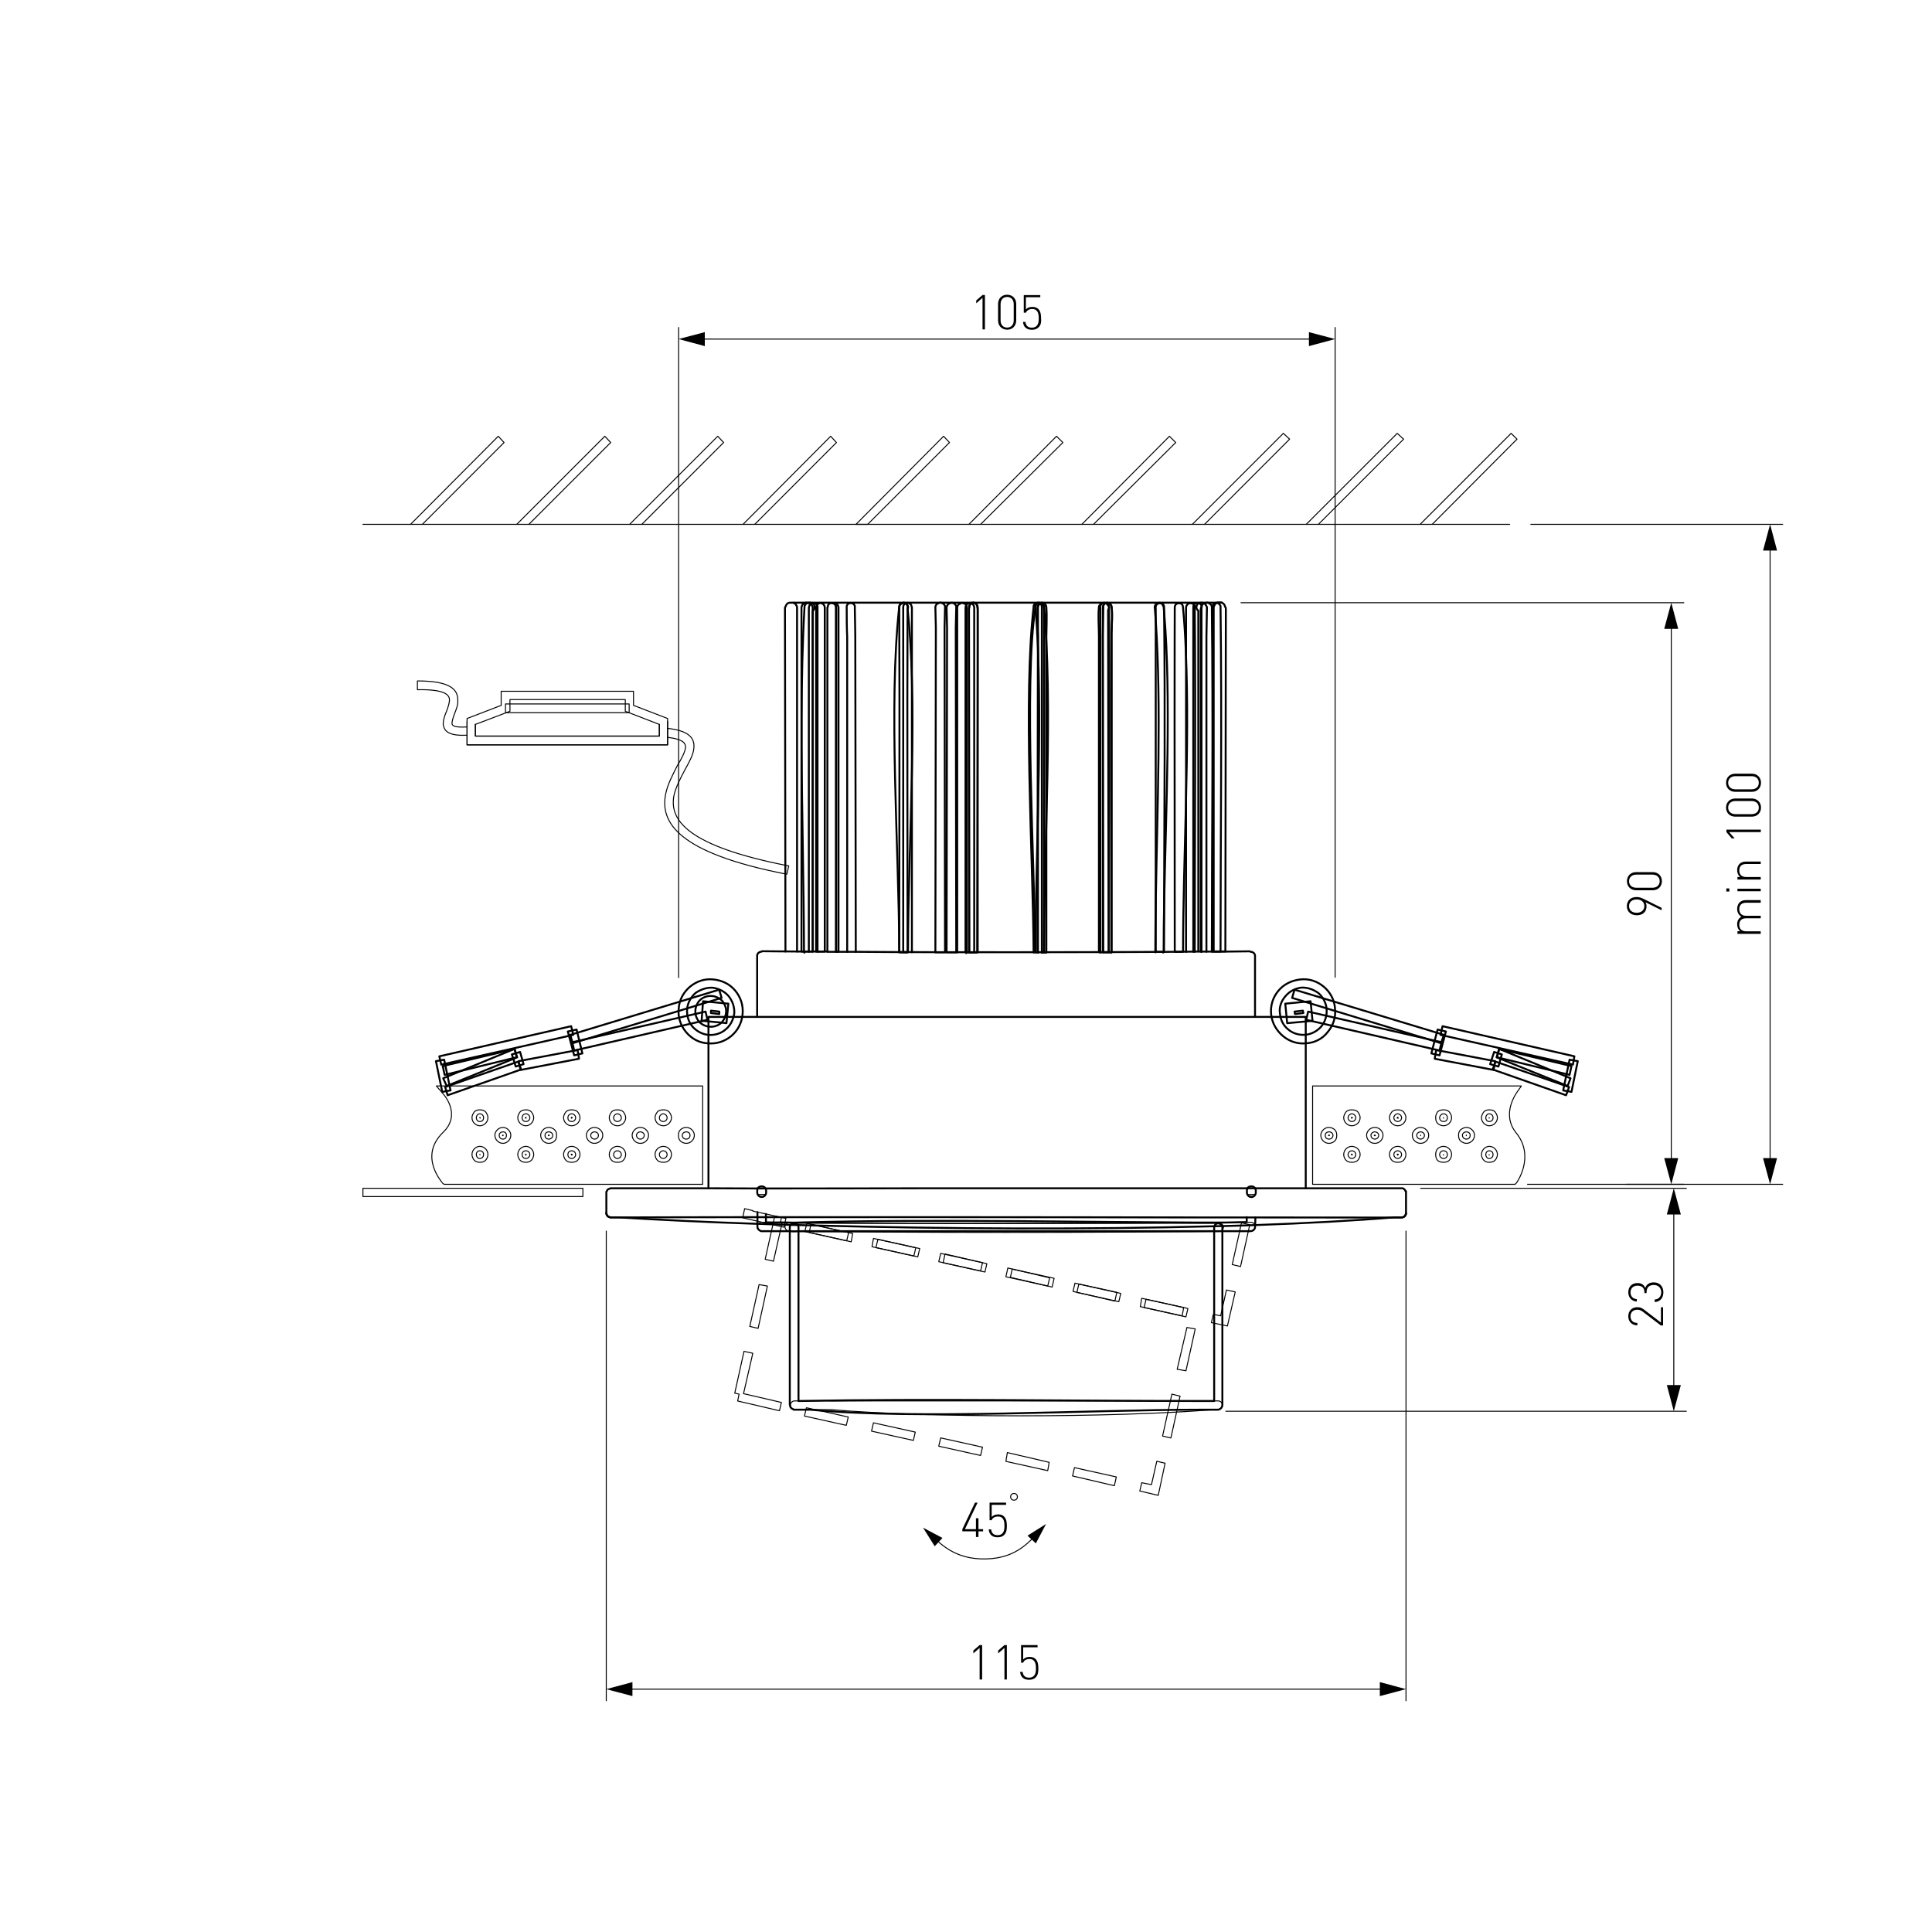 <?xml version="1.0" encoding="UTF-8"?>
<svg xmlns="http://www.w3.org/2000/svg" xmlns:xlink="http://www.w3.org/1999/xlink" version="1.1" id="Слой_1" x="0px" y="0px" viewBox="0 0 2000 2000" style="enable-background:new 0 0 2000 2000;" xml:space="preserve">
<style type="text/css">
	.st0{fill:#FFFFFF;}
	.st1{fill:none;stroke:#000000;stroke-linecap:round;stroke-linejoin:round;stroke-miterlimit:10;}
	.st2{fill:none;stroke:#000000;stroke-linecap:round;stroke-linejoin:round;}
	.st3{fill:none;stroke:#020202;stroke-linecap:round;stroke-linejoin:round;}
	.st4{fill:#020202;}
	.st5{fill:none;stroke:#020202;stroke-linecap:round;stroke-linejoin:round;stroke-miterlimit:10;}
	.st6{fill:none;stroke:#212830;stroke-width:0;stroke-linecap:square;stroke-miterlimit:10;}
	.st7{fill:none;stroke:#000000;stroke-width:0;stroke-linecap:round;stroke-linejoin:round;stroke-miterlimit:10;}
	.st8{fill:none;stroke:#000000;stroke-width:0.775;stroke-linecap:round;stroke-linejoin:round;stroke-miterlimit:10;}
	.st9{fill:none;stroke:#000000;stroke-miterlimit:10;}
	.st10{fill:none;stroke:#000000;stroke-width:2;stroke-linecap:round;stroke-linejoin:round;stroke-miterlimit:10;}
	
		.st11{fill-rule:evenodd;clip-rule:evenodd;fill:none;stroke:#000000;stroke-linecap:round;stroke-linejoin:round;stroke-miterlimit:10;}
</style>
<g id="Слой_2">
	<rect y="0" class="st0" width="2000" height="2000"></rect>
</g>
<image style="display:none;overflow:visible;" width="2016" height="1504" transform="matrix(0.75 0 0 0.75 713.573 331.341)">
</image>
<path class="st10" d="M760.1,1049.2c0.5-6.6-2-13.1-5.5-17.6c-4-5-10.1-8.1-16.6-9.1c-6.6-0.5-13.1,2-18.1,5.5  c-4.5,4-8.1,10.1-8.6,16.6c-0.5,7.1,1.5,13.1,5.5,18.1c4,4.5,10.1,8.1,16.6,8.6c6.6,0.5,13.1-1.5,17.6-5.5  C756.1,1061.8,759.1,1055.7,760.1,1049.2L760.1,1049.2z"></path>
<path class="st10" d="M761.1,1025.5c5.5,6.6,8.6,15.1,7.6,24.7c-1,9.1-5,16.6-11.6,22.2c-6.6,5.5-15.1,8.6-24.7,7.6  c-9.1-0.5-16.6-5-22.2-11.6c-5.5-6.6-8.6-15.1-7.6-24.2c0.5-9.1,5-17.1,11.6-22.7c6.6-5.5,15.1-8.6,24.2-7.6  C748,1014.9,755.6,1018.9,761.1,1025.5L761.1,1025.5z"></path>
<path class="st10" d="M751.6,1048.2c0.5-4-1-8.1-3.5-11.6c-2.5-3-6.6-5-10.6-5.5H737c-4-0.5-8.6,1-11.6,3.5c-3,2.5-5,6.6-5.5,10.6  v0.5c-0.5,4,1,8.6,3.5,11.6c2.5,3,6.6,5,10.6,5.5h0.5c4,0.5,8.6-1,11.6-3.5C749.1,1056.7,751.1,1052.7,751.6,1048.2L751.6,1048.2z"></path>
<path class="st10" d="M736,1048.7l8.6,1v-2.5l-8.6-1V1048.7z M748,1058.7l-21.7-2l1.5-20.2l26.2,2.5l-2,20.2L748,1058.7z"></path>
<polygon class="st10" points="732.4,1055.7 594.4,1087.5 592.4,1078.9 730.4,1047.2 "></polygon>
<polygon class="st10" points="747,1033 592.9,1079.9 590.3,1071.3 744.5,1024.5 "></polygon>
<polygon class="st10" points="454.8,1093.5 591.3,1062.3 593.4,1071.3 456.8,1102.1 "></polygon>
<polygon class="st10" points="594.4,1092.5 587.8,1067.8 596.9,1065.8 602.9,1090.5 "></polygon>
<polygon class="st10" points="536.9,1098.5 597.9,1087 599.4,1096 538.9,1107.6 "></polygon>
<polygon class="st10" points="538.4,1089 542,1101.6 533.9,1104.1 529.9,1091.5 "></polygon>
<polygon class="st10" points="458.3,1103.6 532.9,1085.9 534.9,1094.5 460.3,1112.7 "></polygon>
<polygon class="st10" points="458.8,1116.2 532.4,1085.9 535.4,1094.5 462.4,1124.2 "></polygon>
<polygon class="st10" points="459.8,1097 466.4,1128.8 457.8,1130.3 451.3,1098.5 "></polygon>
<polygon class="st10" points="539.5,1107.1 463.4,1133.8 460.8,1125.3 536.4,1099 "></polygon>
<path class="st1" d="M1362.8,1124.2h212.1l-5,7.1c0,0.5-16.1,21.7-0.5,41.3c20.2,24.7,0.5,51.9,0.5,51.9l-1.5,1.5h-209.6v-101.8  H1362.8z"></path>
<path class="st11" d="M1494.3,1161c2.5,0,4-1.5,4-4c0-2-1.5-4-4-4c-2,0-4,2-4,4C1490.2,1159.5,1492.3,1161,1494.3,1161L1494.3,1161z  "></path>
<path class="st1" d="M1494.3,1157.5v-0.5V1157.5L1494.3,1157.5z M1488.2,1150.9c1.5-1.5,4-2,6-2c2.5,0,4.5,0.5,6,2  c1.5,2,2.5,4,2.5,6c0,2.5-1,4.5-2.5,6c-1.5,1.5-3.5,2.5-6,2.5c-2,0-4.5-1-6-2.5c-1.5-1.5-2-3.5-2-6  C1486.2,1155,1486.7,1153,1488.2,1150.9L1488.2,1150.9z"></path>
<path class="st11" d="M1541.6,1161c2.5,0,4-1.5,4-4c0-2-1.5-4-4-4c-2,0-3.5,2-3.5,4C1538.1,1159.5,1539.6,1161,1541.6,1161  L1541.6,1161z"></path>
<path class="st1" d="M1541.6,1157.5v-0.5V1157.5L1541.6,1157.5z M1536.1,1150.9c1.5-1.5,3.5-2,5.5-2c2.5,0,4.5,0.5,6,2  c1.5,2,2.5,4,2.5,6c0,2.5-1,4.5-2.5,6c-1.5,1.5-3.5,2.5-6,2.5c-2,0-4-1-5.5-2.5c-1.5-1.5-2.5-3.5-2.5-6  C1533.6,1155,1534.6,1153,1536.1,1150.9L1536.1,1150.9z"></path>
<path class="st11" d="M1541.6,1199.3c2.5,0,4-2,4-4c0-2.5-1.5-4-4-4c-2,0-3.5,1.5-3.5,4C1538.1,1197.3,1539.6,1199.3,1541.6,1199.3  L1541.6,1199.3z"></path>
<path class="st1" d="M1541.6,1195.8v-0.5l0,0V1195.8z M1536.1,1189.2c1.5-1.5,3.5-2.5,5.5-2.5c2.5,0,4.5,1,6,2.5  c1.5,1.5,2.5,3.5,2.5,6c0,2-1,4.5-2.5,6c-1.5,1.5-3.5,2-6,2c-2,0-4-0.5-5.5-2c-1.5-1.5-2.5-4-2.5-6  C1533.6,1192.8,1534.6,1190.8,1536.1,1189.2L1536.1,1189.2z"></path>
<path class="st11" d="M1517.9,1179.2c2.5,0,4-1.5,4-4c0-2-1.5-3.5-4-3.5c-2,0-4,1.5-4,3.5  C1513.9,1177.7,1515.9,1179.2,1517.9,1179.2L1517.9,1179.2z"></path>
<path class="st1" d="M1517.9,1175.6v-0.5V1175.6L1517.9,1175.6z M1511.9,1169.6c2-1.5,4-2.5,6-2.5c2.5,0,4.5,1,6,2.5  c1.5,1.5,2.5,3.5,2.5,5.5c0,2.5-1,4.5-2.5,6c-1.5,1.5-3.5,2.5-6,2.5c-2,0-4-1-6-2.5c-1.5-1.5-2-3.5-2-6  C1509.9,1173.1,1510.4,1171.1,1511.9,1169.6L1511.9,1169.6z"></path>
<path class="st11" d="M1494.3,1199.3c2.5,0,4-2,4-4c0-2.5-1.5-4-4-4c-2,0-4,1.5-4,4C1490.2,1197.3,1492.3,1199.3,1494.3,1199.3  L1494.3,1199.3z"></path>
<path class="st1" d="M1494.3,1195.8v-0.5l0,0V1195.8z M1488.2,1189.2c1.5-1.5,4-2.5,6-2.5c2.5,0,4.5,1,6,2.5c1.5,1.5,2.5,3.5,2.5,6  c0,2-1,4.5-2.5,6c-1.5,1.5-3.5,2-6,2c-2,0-4.5-0.5-6-2c-1.5-1.5-2-4-2-6C1486.2,1192.8,1486.7,1190.8,1488.2,1189.2L1488.2,1189.2z"></path>
<path class="st11" d="M1470.6,1179.2c2,0,4-1.5,4-4c0-2-2-3.5-4-3.5c-2,0-4,1.5-4,3.5C1466.6,1177.7,1468.6,1179.2,1470.6,1179.2  L1470.6,1179.2z"></path>
<path class="st1" d="M1470.6,1175.6v-0.5V1175.6L1470.6,1175.6z M1464.5,1169.6c1.5-1.5,4-2.5,6-2.5c2.5,0,4.5,1,6,2.5  c1.5,1.5,2.5,3.5,2.5,5.5c0,2.5-1,4.5-2.5,6c-1.5,1.5-3.5,2.5-6,2.5c-2,0-4.5-1-6-2.5c-1.5-1.5-2.5-3.5-2.5-6  C1462,1173.1,1463,1171.1,1464.5,1169.6L1464.5,1169.6z"></path>
<path class="st11" d="M1446.9,1161c2,0,4-1.5,4-4c0-2-2-4-4-4s-4,2-4,4C1442.9,1159.5,1444.9,1161,1446.9,1161L1446.9,1161z"></path>
<path class="st1" d="M1446.9,1157.5h0.5l-0.5-0.5V1157.5z M1446.9,1157h-0.5l0,0H1446.9h0.5v0.5L1446.9,1157h0.5H1446.9v-0.5  l-0.5,0.5H1446.9l-0.5,0.5L1446.9,1157z M1440.9,1150.9c1.5-1.5,3.5-2,6-2s4.5,0.5,6,2c1.5,2,2.5,4,2.5,6c0,2.5-1,4.5-2.5,6  c-1.5,1.5-3.5,2.5-6,2.5s-4.5-1-6-2.5c-1.5-1.5-2.5-3.5-2.5-6C1438.3,1155,1439.3,1153,1440.9,1150.9L1440.9,1150.9z"></path>
<path class="st11" d="M1446.9,1199.3c2,0,4-2,4-4c0-2.5-2-4-4-4s-4,1.5-4,4C1442.9,1197.3,1444.9,1199.3,1446.9,1199.3  L1446.9,1199.3z"></path>
<path class="st1" d="M1446.9,1195.8l0.5-0.5h-0.5V1195.8z M1446.9,1195.3h-0.5v-0.5L1446.9,1195.3h0.5l0,0H1446.9l0.5-0.5  L1446.9,1195.3v-0.5h-0.5L1446.9,1195.3h-0.5H1446.9z M1440.9,1189.2c1.5-1.5,3.5-2.5,6-2.5s4.5,1,6,2.5c1.5,1.5,2.5,3.5,2.5,6  c0,2-1,4.5-2.5,6c-1.5,1.5-3.5,2-6,2s-4.5-0.5-6-2c-1.5-1.5-2.5-4-2.5-6C1438.3,1192.8,1439.3,1190.8,1440.9,1189.2L1440.9,1189.2z"></path>
<path class="st11" d="M1423.2,1179.2c2,0,4-1.5,4-4c0-2-2-3.5-4-3.5c-2,0-4,1.5-4,3.5C1419.2,1177.7,1421.2,1179.2,1423.2,1179.2  L1423.2,1179.2z"></path>
<path class="st1" d="M1423.2,1175.6h0.5l-0.5-0.5V1175.6z M1423.2,1175.1h-0.5l0,0H1423.2h0.5v0.5L1423.2,1175.1h0.5H1423.2  L1423.2,1175.1h-0.5H1423.2l-0.5,0.5L1423.2,1175.1z M1417.2,1169.6c1.5-1.5,3.5-2.5,6-2.5s4.5,1,6,2.5c1.5,1.5,2.5,3.5,2.5,5.5  c0,2.5-1,4.5-2.5,6c-1.5,1.5-3.5,2.5-6,2.5s-4.5-1-6-2.5c-1.5-1.5-2.5-3.5-2.5-6C1414.7,1173.1,1415.7,1171.1,1417.2,1169.6  L1417.2,1169.6z"></path>
<path class="st11" d="M1399.5,1161c2,0,4-1.5,4-4c0-2-2-4-4-4c-2,0-4,2-4,4C1395.5,1159.5,1397.5,1161,1399.5,1161L1399.5,1161z"></path>
<path class="st1" d="M1399.5,1157.5L1399.5,1157.5v-0.5V1157.5z M1399.5,1157h-0.5l0,0H1399.5h0.5l-0.5,0.5V1157L1399.5,1157  L1399.5,1157v-0.5l-0.5,0.5H1399.5l-0.5,0.5L1399.5,1157z M1393.5,1150.9c1.5-1.5,3.5-2,6-2c2,0,4.5,0.5,6,2c1.5,2,2.5,4,2.5,6  c0,2.5-1,4.5-2.5,6c-1.5,1.5-4,2.5-6,2.5c-2.5,0-4.5-1-6-2.5c-1.5-1.5-2.5-3.5-2.5-6C1391,1155,1392,1153,1393.5,1150.9  L1393.5,1150.9z"></path>
<path class="st11" d="M1399.5,1199.3c2,0,4-2,4-4c0-2.5-2-4-4-4c-2,0-4,1.5-4,4C1395.5,1197.3,1397.5,1199.3,1399.5,1199.3  L1399.5,1199.3z"></path>
<path class="st1" d="M1399.5,1195.8v-0.5l0,0V1195.8z M1399.5,1195.3h-0.5v-0.5L1399.5,1195.3h0.5H1399.5L1399.5,1195.3v-0.5V1195.3  v-0.5h-0.5L1399.5,1195.3h-0.5H1399.5z M1393.5,1189.2c1.5-1.5,3.5-2.5,6-2.5c2,0,4.5,1,6,2.5c1.5,1.5,2.5,3.5,2.5,6  c0,2-1,4.5-2.5,6c-1.5,1.5-4,2-6,2c-2.5,0-4.5-0.5-6-2c-1.5-1.5-2.5-4-2.5-6C1391,1192.8,1392,1190.8,1393.5,1189.2L1393.5,1189.2z"></path>
<path class="st11" d="M1375.9,1179.2c2,0,4-1.5,4-4c0-2-2-3.5-4-3.5c-2.5,0-4,1.5-4,3.5C1371.8,1177.7,1373.3,1179.2,1375.9,1179.2  L1375.9,1179.2z"></path>
<path class="st1" d="M1375.9,1175.6L1375.9,1175.6v-0.5V1175.6z M1375.9,1175.1h-0.5l0,0H1375.9h0.5l-0.5,0.5V1175.1L1375.9,1175.1  L1375.9,1175.1L1375.9,1175.1h-0.5H1375.9l-0.5,0.5L1375.9,1175.1z M1369.8,1169.6c1.5-1.5,3.5-2.5,6-2.5c2,0,4.5,1,6,2.5  c1.5,1.5,2,3.5,2,5.5c0,2.5-0.5,4.5-2,6c-1.5,1.5-4,2.5-6,2.5c-2.5,0-4.5-1-6-2.5c-1.5-1.5-2.5-3.5-2.5-6  C1367.3,1173.1,1368.3,1171.1,1369.8,1169.6L1369.8,1169.6z"></path>
<polyline class="st1" points="1562.8,542.8 1482.6,542.8 1470.1,542.8 1364.8,542.8 1352.2,542.8 1246.9,542.8 1234.3,542.8   1132,542.8 1119.9,542.8 1015.1,542.8 1003,542.8 898.2,542.8 886.1,542.8 781.3,542.8 769.2,542.8 664.4,542.8 651.8,542.8   547.5,542.8 534.9,542.8 437.2,542.8 425,542.8 375.7,542.8 "></polyline>
<polyline class="st1" points="534.9,542.8 626.1,451.6 632.2,458.1 547.5,542.8 "></polyline>
<polyline class="st1" points="651.8,542.8 743,451.6 749.1,458.1 664.4,542.8 "></polyline>
<polyline class="st1" points="769.2,542.8 859.9,451.6 865.9,458.1 781.3,542.8 "></polyline>
<polygon class="st1" points="982.9,458.1 898.2,542.8 886.1,542.8 976.8,451.6 "></polygon>
<polyline class="st1" points="1003,542.8 1093.7,451.6 1100.3,458.1 1015.1,542.8 "></polyline>
<polyline class="st1" points="1119.9,542.8 1210.6,451.6 1217.1,458.1 1132,542.8 "></polyline>
<polyline class="st1" points="1352.2,542.8 1446.4,448.6 1453,454.6 1364.8,542.8 "></polyline>
<polyline class="st1" points="1234.3,542.8 1328.5,448.6 1335,454.6 1246.9,542.8 "></polyline>
<polyline class="st1" points="1470.1,542.8 1564.3,448.6 1570.4,454.6 1482.6,542.8 "></polyline>
<path class="st1" d="M461.9,1124.2h265.5V1226H459.8l-1.5-1c0-0.5-25.7-27.7,0.5-52.9c19.7-19.1-0.5-40.3-0.5-40.3l-6.6-7.6H461.9z"></path>
<path class="st11" d="M591.9,1161c2,0,4-1.5,4-4c0-2-2-4-4-4c-2.5,0-4,2-4,4C587.8,1159.5,589.3,1161,591.9,1161L591.9,1161z"></path>
<path class="st1" d="M591.9,1148.9c2,0,4.5,0.5,6,2c1.5,2,2.5,4,2.5,6c0,2.5-1,4.5-2.5,6c-1.5,1.5-4,2.5-6,2.5c-2.5,0-4.5-1-6-2.5  c-1.5-1.5-2.5-3.5-2.5-6c0-2,1-4,2.5-6C587.3,1149.4,589.3,1148.9,591.9,1148.9L591.9,1148.9z M591.9,1157L591.9,1157L591.9,1157  v-0.5V1157h-0.5H591.9h-0.5v0.5L591.9,1157h0.5H591.9z M591.9,1157l-0.5,0.5h0.5V1157v0.5V1157z"></path>
<path class="st11" d="M544.5,1161c2,0,4-1.5,4-4c0-2-2-4-4-4c-2.5,0-4,2-4,4C540.5,1159.5,542,1161,544.5,1161L544.5,1161z"></path>
<path class="st1" d="M544.5,1148.9c2,0,4,0.5,5.5,2c1.5,2,2.5,4,2.5,6c0,2.5-1,4.5-2.5,6c-1.5,1.5-3.5,2.5-5.5,2.5  c-2.5,0-4.5-1-6-2.5c-1.5-1.5-2.5-3.5-2.5-6c0-2,1-4,2.5-6C540,1149.4,542,1148.9,544.5,1148.9L544.5,1148.9z M544.5,1157  L544.5,1157L544.5,1157v-0.5V1157H544H544.5H544v0.5L544.5,1157L544.5,1157L544.5,1157z M544.5,1157l-0.5,0.5h0.5V1157v0.5V1157z"></path>
<path class="st11" d="M544.5,1199.3c2,0,4-2,4-4c0-2.5-2-4-4-4c-2.5,0-4,1.5-4,4C540.5,1197.3,542,1199.3,544.5,1199.3L544.5,1199.3  z"></path>
<path class="st1" d="M544.5,1186.7c2,0,4,1,5.5,2.5c1.5,1.5,2.5,3.5,2.5,6c0,2-1,4.5-2.5,6c-1.5,1.5-3.5,2-5.5,2c-2.5,0-4.5-0.5-6-2  c-1.5-1.5-2.5-4-2.5-6c0-2.5,1-4.5,2.5-6C540,1187.7,542,1186.7,544.5,1186.7L544.5,1186.7z M544.5,1194.8v0.5V1194.8L544.5,1194.8  v0.5l-0.5-0.5l0.5,0.5H544l0,0h0.5l0,0V1194.8z M544.5,1195.3H544l0.5,0.5V1195.3L544.5,1195.3L544.5,1195.3z"></path>
<path class="st11" d="M568.2,1179.2c2,0,4-1.5,4-4c0-2-2-3.5-4-3.5c-2.5,0-4,1.5-4,3.5C564.1,1177.7,565.7,1179.2,568.2,1179.2  L568.2,1179.2z"></path>
<path class="st1" d="M568.2,1167.1c2,0,4.5,1,6,2.5c1.5,1.5,2,3.5,2,5.5c0,2.5-0.5,4.5-2,6c-1.5,1.5-4,2.5-6,2.5c-2.5,0-4.5-1-6-2.5  c-1.5-1.5-2.5-3.5-2.5-6c0-2,1-4,2.5-5.5C563.6,1168.1,565.7,1167.1,568.2,1167.1L568.2,1167.1z M568.2,1175.1L568.2,1175.1  L568.2,1175.1L568.2,1175.1L568.2,1175.1h-0.5H568.2h-0.5v0.5L568.2,1175.1h0.5H568.2z M568.2,1175.1l-0.5,0.5h0.5V1175.1v0.5  V1175.1z"></path>
<path class="st11" d="M591.9,1199.3c2,0,4-2,4-4c0-2.5-2-4-4-4c-2.5,0-4,1.5-4,4C587.8,1197.3,589.3,1199.3,591.9,1199.3  L591.9,1199.3z"></path>
<path class="st1" d="M591.9,1186.7c2,0,4.5,1,6,2.5c1.5,1.5,2.5,3.5,2.5,6c0,2-1,4.5-2.5,6c-1.5,1.5-4,2-6,2c-2.5,0-4.5-0.5-6-2  c-1.5-1.5-2.5-4-2.5-6c0-2.5,1-4.5,2.5-6C587.3,1187.7,589.3,1186.7,591.9,1186.7L591.9,1186.7z M591.9,1194.8v0.5V1194.8  L591.9,1194.8v0.5l-0.5-0.5l0.5,0.5h-0.5l0,0h0.5h0.5L591.9,1194.8z M591.9,1195.3h-0.5l0.5,0.5V1195.3L591.9,1195.3L591.9,1195.3z"></path>
<path class="st11" d="M615.5,1179.2c2,0,4-1.5,4-4c0-2-2-3.5-4-3.5s-4,1.5-4,3.5C611.5,1177.7,613.5,1179.2,615.5,1179.2  L615.5,1179.2z"></path>
<path class="st1" d="M615.5,1167.1c2,0,4.5,1,6,2.5c1.5,1.5,2.5,3.5,2.5,5.5c0,2.5-1,4.5-2.5,6c-1.5,1.5-4,2.5-6,2.5  c-2.5,0-4.5-1-6-2.5c-1.5-1.5-2.5-3.5-2.5-6c0-2,1-4,2.5-5.5C611,1168.1,613,1167.1,615.5,1167.1L615.5,1167.1z"></path>
<path class="st11" d="M639.2,1161c2,0,4-1.5,4-4c0-2-2-4-4-4c-2,0-4,2-4,4C635.2,1159.5,637.2,1161,639.2,1161L639.2,1161z"></path>
<path class="st1" d="M639.2,1148.9c2.5,0,4.5,0.5,6,2c1.5,2,2.5,4,2.5,6c0,2.5-1,4.5-2.5,6c-1.5,1.5-3.5,2.5-6,2.5s-4.5-1-6-2.5  c-1.5-1.5-2.5-3.5-2.5-6c0-2,1-4,2.5-6C634.7,1149.4,636.7,1148.9,639.2,1148.9L639.2,1148.9z"></path>
<path class="st11" d="M639.2,1199.3c2,0,4-2,4-4c0-2.5-2-4-4-4c-2,0-4,1.5-4,4C635.2,1197.3,637.2,1199.3,639.2,1199.3L639.2,1199.3  z"></path>
<path class="st1" d="M639.2,1186.7c2.5,0,4.5,1,6,2.5c1.5,1.5,2.5,3.5,2.5,6c0,2-1,4.5-2.5,6c-1.5,1.5-3.5,2-6,2s-4.5-0.5-6-2  c-1.5-1.5-2.5-4-2.5-6c0-2.5,1-4.5,2.5-6C634.7,1187.7,636.7,1186.7,639.2,1186.7L639.2,1186.7z"></path>
<path class="st11" d="M662.9,1179.2c2,0,4-1.5,4-4c0-2-2-3.5-4-3.5s-4,1.5-4,3.5C658.9,1177.7,660.9,1179.2,662.9,1179.2  L662.9,1179.2z"></path>
<path class="st1" d="M662.9,1167.1c2.5,0,4.5,1,6,2.5c1.5,1.5,2.5,3.5,2.5,5.5c0,2.5-1,4.5-2.5,6c-1.5,1.5-3.5,2.5-6,2.5  s-4.5-1-6-2.5c-1.5-1.5-2.5-3.5-2.5-6c0-2,1-4,2.5-5.5C658.4,1168.1,660.4,1167.1,662.9,1167.1L662.9,1167.1z"></path>
<path class="st11" d="M686.6,1161c2,0,4-1.5,4-4c0-2-2-4-4-4c-2,0-4,2-4,4C682.5,1159.5,684.6,1161,686.6,1161L686.6,1161z"></path>
<path class="st1" d="M686.6,1148.9c2.5,0,4.5,0.5,6,2c1.5,2,2.5,4,2.5,6c0,2.5-1,4.5-2.5,6c-1.5,1.5-3.5,2.5-6,2.5c-2,0-4.5-1-6-2.5  c-1.5-1.5-2.5-3.5-2.5-6c0-2,1-4,2.5-6C682,1149.4,684.6,1148.9,686.6,1148.9L686.6,1148.9z"></path>
<path class="st11" d="M686.6,1199.3c2,0,4-2,4-4c0-2.5-2-4-4-4c-2,0-4,1.5-4,4C682.5,1197.3,684.6,1199.3,686.6,1199.3L686.6,1199.3  z"></path>
<path class="st1" d="M686.6,1186.7c2.5,0,4.5,1,6,2.5c1.5,1.5,2.5,3.5,2.5,6c0,2-1,4.5-2.5,6c-1.5,1.5-3.5,2-6,2c-2,0-4.5-0.5-6-2  c-1.5-1.5-2.5-4-2.5-6c0-2.5,1-4.5,2.5-6C682,1187.7,684.6,1186.7,686.6,1186.7L686.6,1186.7z"></path>
<path class="st11" d="M710.3,1179.2c2.5,0,4-1.5,4-4c0-2-1.5-3.5-4-3.5c-2,0-4,1.5-4,3.5C706.2,1177.7,708.2,1179.2,710.3,1179.2  L710.3,1179.2z"></path>
<path class="st1" d="M710.3,1167.1c2.5,0,4.5,1,6,2.5c1.5,1.5,2.5,3.5,2.5,5.5c0,2.5-1,4.5-2.5,6c-1.5,1.5-3.5,2.5-6,2.5  c-2,0-4.5-1-6-2.5c-1.5-1.5-2-3.5-2-6c0-2,0.5-4,2-5.5C705.7,1168.1,708.2,1167.1,710.3,1167.1L710.3,1167.1z"></path>
<path class="st11" d="M520.8,1179.2c2,0,3.5-1.5,3.5-4c0-2-1.5-3.5-3.5-3.5c-2.5,0-4,1.5-4,3.5  C516.8,1177.7,518.3,1179.2,520.8,1179.2L520.8,1179.2z"></path>
<path class="st1" d="M520.8,1167.1c2,0,4,1,5.5,2.5c1.5,1.5,2.5,3.5,2.5,5.5c0,2.5-1,4.5-2.5,6c-1.5,1.5-3.5,2.5-5.5,2.5  c-2.5,0-4.5-1-6-2.5c-1.5-1.5-2.5-3.5-2.5-6c0-2,1-4,2.5-5.5C516.3,1168.1,518.3,1167.1,520.8,1167.1L520.8,1167.1z M520.8,1175.1  L520.8,1175.1L520.8,1175.1L520.8,1175.1L520.8,1175.1h-0.5H520.8h-0.5v0.5L520.8,1175.1L520.8,1175.1L520.8,1175.1z M520.8,1175.1  l-0.5,0.5h0.5V1175.1v0.5V1175.1z"></path>
<path class="st11" d="M496.6,1161c2.5,0,4-1.5,4-4c0-2-1.5-4-4-4c-2,0-3.5,2-3.5,4C493.1,1159.5,494.6,1161,496.6,1161L496.6,1161z"></path>
<path class="st1" d="M496.6,1148.9c2.5,0,4.5,0.5,6,2c1.5,2,2.5,4,2.5,6c0,2.5-1,4.5-2.5,6c-1.5,1.5-3.5,2.5-6,2.5c-2,0-4-1-5.5-2.5  c-1.5-1.5-2.5-3.5-2.5-6c0-2,1-4,2.5-6C492.6,1149.4,494.6,1148.9,496.6,1148.9L496.6,1148.9z M497.1,1157h-0.5l0.5,0.5V1157z"></path>
<path class="st11" d="M496.6,1199.3c2.5,0,4-2,4-4c0-2.5-1.5-4-4-4c-2,0-3.5,1.5-3.5,4C493.1,1197.3,494.6,1199.3,496.6,1199.3  L496.6,1199.3z"></path>
<path class="st1" d="M496.6,1186.7c2.5,0,4.5,1,6,2.5c1.5,1.5,2.5,3.5,2.5,6c0,2-1,4.5-2.5,6c-1.5,1.5-3.5,2-6,2c-2,0-4-0.5-5.5-2  c-1.5-1.5-2.5-4-2.5-6c0-2.5,1-4.5,2.5-6C492.6,1187.7,494.6,1186.7,496.6,1186.7L496.6,1186.7z M497.1,1195.3h-0.5H497.1  L497.1,1195.3z"></path>
<rect x="375.7" y="1230.1" class="st1" width="227.7" height="8.6"></rect>
<polyline class="st1" points="425,542.8 515.8,451.6 521.8,458.1 437.2,542.8 "></polyline>
<polygon class="st1" points="682.5,749.9 647.3,736.3 647.3,724.2 527.9,724.2 527.9,736.3 492.1,749.9 492.1,762 682.5,762 "></polygon>
<polygon class="st1" points="655.8,730.2 691.1,743.8 691.1,771 483.5,771 483.5,743.8 518.8,730.2 518.8,715.6 655.8,715.6 "></polygon>
<path class="st1" d="M651.3,737.8h-128v-9.1h128V737.8z M492.1,749.9V762h190.5v-12.1 M691.1,746.9v7.3v9.2v7.7H483.5v-9.9v-8.6  v-5.7"></path>
<path class="st1" d="M691.1,763.3c14.3,1.7,18.6,5.1,18.6,10.2c-0.5,5-4,11.6-8.6,19.2c-4.5,9.1-10.1,19.1-12.1,29.7  c-5.5,28.7,12.1,60.5,125.5,82.6l2-8.6c-106.3-20.7-123.4-47.9-118.9-72.6c2-9.1,7-18.6,11.6-27.2c4.5-8.1,8.6-15.6,9.1-22.2  c1-10.6-5.4-18-27.2-20.4"></path>
<path class="st1" d="M483.5,752.5c-12,0.7-15.6-0.8-15.6-3.7c0-2,1-5.5,2.5-9.6c2-5,4-10.1,3.5-14.6c0-11.1-8.1-19.7-41.8-19.7v9.1  c26.7-0.5,33.2,4.5,33.2,10.6c0,3-1.5,7.6-3,11.6c-2,4.5-3.5,9.1-3.5,13.6c1,7.7,6.5,12.1,24.7,11.3"></path>
<path class="st10" d="M1008.5,628.4v355.7c0,0.6-0.1,1.2-0.4,1.8c-1.5,0-2.9,0-4.4,0c-0.1,0-0.3,0-0.4,0c-0.7,0-1.4,0-2.1,0h-0.6  c-0.1,0.3-0.2,0.5-0.4,0.8c-0.2-0.2-0.3-0.5-0.4-0.8c-0.2-0.5-0.3-1.1-0.3-1.7V628.9c0-0.9,0.3-1.9,0.8-2.7c0,0,0,0,0,0  c0.7-1,1.8-1.8,3.2-1.8c0.5-0.1,1-0.1,1.5,0c0,0,0,0,0,0c0.1,0,0.2,0,0.3,0.1c0.1,0,0.2,0.1,0.3,0.1  C1007.1,625.2,1008.2,626.7,1008.5,628.4z"></path>
<path class="st10" d="M990.9,985.9V629.2c0-2.1,1-3.7,3-4.2v-0.5c1,0,1.5-0.5,2.5-0.5l0.5,0.5c1.4,0,2.6,0.8,3.3,1.8c0,0,0,0,0,0  c0,0,0,0,0,0c0.3,0.4,0.5,0.8,0.6,1.3v358.3"></path>
<path class="st10" d="M989.9,627.5v0.5c0,0.5,0,1,0,1l-0.5,20.9l0.5,336h-0.3c-3.1,0-6.3,0-9.4,0h-0.3l0.5-335.9l-0.5-20.9  c0-1.5,1-3.1,2-4.1h0.5c1-0.5,1.5-1,2.5-1h0.5c1,0,2,0.5,2.5,1C988.9,625.4,989.4,626.5,989.9,627.5z"></path>
<path class="st10" d="M978.3,629l-0.5,20.9l0.5,335.9H978c-3.1,0-6.3,0-9.4,0h-0.3l0.5-335.9l-0.5-20.9c0-1.5,0.5-3.1,2-4.1h0.5  c0.5-0.5,1.5-1,2.5-1h0.5c1,0,2,0.5,2.5,1c1,0.5,1.5,1.5,2,2.5V629z"></path>
<path class="st10" d="M1012.1,630.5l0,35.5l-0.3,190.5v0.1l-0.2,123.6v4c0,0.6-0.1,1.2-0.3,1.8c-1,0-2,0-3,0c-1.5,0-2.9,0-4.4,0  c-0.1,0-0.3,0-0.4,0c-0.2-0.5-0.4-1.1-0.4-1.8V628.4c0-1.7,0.9-3.2,2.3-4c0,0,0.1,0,0.1-0.1c0.6-0.3,1.3-0.5,2.1-0.5  c0,0,0.1,0,0.1,0c2.5,0.5,4,2.5,4,4.5L1012.1,630.5z"></path>
<path class="st10" d="M1148.1,629.4C1148.1,629.4,1148.1,629.4,1148.1,629.4c-0.5,0.5-0.5,1.5-1,2l0.5,352.7c0,0.6-0.1,1.1-0.2,1.7  c-1.7,0-3.3,0-5,0c-0.2,0-0.3,0-0.5,0h-2.5c-0.5,0-1,0-1.5,0c-0.2-0.5-0.3-1.1-0.3-1.7V658.7c0-9.6-1-21.2,0-30.2  c0-1.9,1.4-3,2.9-3.5c0,0,0.1,0,0.1,0l0.5-0.5c0.2,0,0.5-0.1,0.7-0.2c0.3-0.1,0.6-0.3,0.8-0.3h1c0.3,0,0.6,0.2,0.9,0.3c0,0,0,0,0,0  c0.1,0,0.2,0.1,0.4,0.1h0c0,0,0.1,0,0.2,0c0,0,0.1,0,0.1,0C1147.1,625,1148.6,627.4,1148.1,629.4z"></path>
<path class="st10" d="M841.3,628.4v355.7c0,0.3,0,0.6-0.1,0.9h0c-1.3,0-2.6,0-3.9,0h-0.1c-1.4,0-2.7,0-4.1,0  c-0.1,0.4-0.2,0.8-0.4,1.2c-0.2-0.4-0.3-0.8-0.4-1.2h-0.1c-0.8,0-1.6,0-2.4,0c0-0.3-0.1-0.6-0.1-0.8V628.9c0-1,0.5-2,1-3  c0.7-0.7,1.4-1.1,2.1-1.5c0.3-0.2,0.6-0.3,1-0.5h1.5l0.5,0.2l1,0.3c0.7,0,1.6,0.2,2.3,0.7c0,0,0,0,0,0c0.8,0.5,1.4,1.3,1.7,2.3  L841.3,628.4z"></path>
<path class="st10" d="M944,799.1c-1.2,64.2-4,129.1-4,185c0,0.5-0.1,1.1-0.3,1.5h-0.2c-0.1,0-0.2,0-0.3,0c-1.3,0-2.7,0-4,0H935  c-1.3,0-2.5,0-3.8,0c0,0,0-0.1-0.1-0.2c-0.1-0.4-0.2-0.9-0.2-1.3c0-117.9,0.5-235.8,0-353.7v-2.5c0-2.4,2.3-3.9,4.7-4  c0.1,0,0.3,0,0.4,0c0.5,0.1,0.9,0.3,1.3,0.6c1.5,0.9,2.6,2.5,2.2,4.5c0,0.4,0.1,0.8,0.1,1.3c0,0,0,0,0,0.1  c2.4,22.8,3.7,47.4,4.4,73.1C944.9,734.2,944.7,766.6,944,799.1z"></path>
<path class="st10" d="M877,985.4V659.3c-0.5-10.3-0.5-20.5-0.5-30.3v-1.5c0.1-0.6,0.4-1.1,0.7-1.6v0c0.5-0.7,1.3-1.2,2.1-1.4  c0,0,0,0,0,0c0.6-0.2,1.2-0.2,1.8-0.2c0.3,0,0.6,0,0.8,0.1c2,0.5,3.5,2.6,3,4.6l0.5,29.7v1.3l0.3,193.1l0.2,132.3"></path>
<path class="st10" d="M1012.1,628.9v355.2c0,0.6-0.1,1.2-0.4,1.8h-0.5c-1,0-2,0-3,0c-1.5,0-2.9,0-4.4,0c-0.2-0.5-0.3-1.1-0.3-1.8  l-0.5-353.7l0.5-2c0-1.6,0.8-3,2.1-3.8c0.1,0,0.1-0.1,0.2-0.1c0.5-0.3,1.1-0.5,1.8-0.5c0.1,0,0.3,0,0.4,0  C1010.6,624.4,1012.1,626.4,1012.1,628.9z"></path>
<path class="st10" d="M841.3,985.1v-0.9V632.3c1-0.5,2-2.1,2-3.7c0-1.9-1-3.4-2.5-4.2c0,0,0,0,0,0h0c-0.6-0.3-1.3-0.5-2-0.5h-2  c-0.3,0-0.7,0.1-1,0.2c-0.6,0.2-1.2,0.6-1.8,1.2c-0.1,0.1-0.1,0.1-0.2,0.2v0.5c-1,0.5-1,1.6-1,2.6c-2.1,37.3-2.9,76.2-3,115.8v27.5  c0.3,71.7,2.3,144.6,2.5,213.2"></path>
<path class="st10" d="M940,629.5l-0.4,0.8l0,0l-0.1,0.3c-0.5,118.4,0,236.8,0,355.2c-0.1,0-0.2,0-0.3,0c-1.3,0-2.7,0-4,0H935  c-1.3,0-2.5,0-3.8,0h-0.3c-0.2-108-11.4-254.6,0-357.7c0.5-2.4,2.7-3.9,4.7-4.1c0.1,0,0.3,0,0.4,0c0.5,0.1,1,0.3,1.4,0.5  c0,0,0,0,0,0C939.2,625.4,940.4,627.5,940,629.5z"></path>
<path class="st10" d="M1269,630.6l-0.5,354.3h-0.1c-1.6,0-3.3,0-5,0h-0.1c-1.3,0-2.7,0-4,0c-0.9,0-1.9,0-2.8,0h-0.1v-356  c0-1,0.5-1.5,1-2.6c0.1-0.4,0.3-0.7,0.5-1c0,0,0,0,0,0c0.5-0.6,1.3-1,1.9-1.3c0,0,0,0,0,0c0.2-0.1,0.3-0.2,0.5-0.3h4  c1.5,0.5,3,1.5,3.5,3.1l0.5,1.5C1269,629.1,1269,629.6,1269,630.6z"></path>
<path class="st10" d="M1254.5,985.1c0.1-118.6,1.4-237.3,0-355.9c0-1.1,0-2.6-1-3.2l-0.5-0.5c-0.4-0.4-1-0.8-1.8-1.2c0,0,0,0,0,0  c-0.2-0.1-0.5-0.3-0.7-0.4h-1.5l-1.5,0.5c-0.3,0-0.6,0-0.9,0.1h0c0,0,0,0,0,0c0,0,0,0,0,0c0,0,0,0,0,0c-1.1,0.3-2.1,1.3-2.5,2.8  c0,0,0,0,0,0v0c0,0.1,0,0.1-0.1,0.2l-0.5,1.1c0,0.5-0.5,1.1-0.5,2.1v354.4"></path>
<path class="st10" d="M825.1,985V629c0-0.5-0.1-1-0.3-1.5c-0.2-0.5-0.4-0.9-0.7-1.1V626c-0.5-1-2-1.5-3-2.1h-3.5c-1.5,0-3,1-3.5,2.1  c-0.5,0.5-0.5,1-0.5,1l-1,2.1v1.5l0.5,354.3"></path>
<path class="st10" d="M944,985.7V799.1v-95.8V629c0-0.5,0-1-0.5-1.5c0-1-0.5-2-1.5-2.5c-1-0.5-1.5-1-2.5-1c-0.8,0-1.5,0.2-2.1,0.5h0  c0,0,0,0-0.1,0c-1.4,0.8-2.3,2.3-2.3,4v357.2c0.1,0,0.2,0,0.3,0c1.3,0,2.7,0,4,0c0.1,0,0.2,0,0.3,0"></path>
<path class="st10" d="M846.3,985.1V627.5c-0.2-0.4-0.4-0.7-0.6-1c0,0,0,0,0,0c-0.3-0.4-0.6-0.7-0.9-1c-1-1-2.6-1.3-4-1  c-0.6,0.1-1.2,0.4-1.7,0.8h0c-0.1,0.1-0.2,0.2-0.3,0.3c-1,1-1.5,2.6-1.5,4.1v355.5"></path>
<path class="st10" d="M844.9,985.1c-0.1-0.3-0.1-0.6-0.1-1V628.9c0-0.5,0-1,0.5-1.5c0.1-0.3,0.2-0.7,0.4-1c0.8-1.5,2.6-2.5,4.6-2  c2,0.5,3.5,2.5,3.5,4.5v355.2c0,0.3,0,0.7-0.1,1c-2.5,0-5,0-7.6,0"></path>
<path class="st10" d="M868,628.9v355.2c0,0.4,0,0.8-0.1,1.1c-0.8,0-1.6,0-2.4,0V629c0-2.3-1.2-4.2-3.3-4.5c1.5-0.4,3.3-0.1,4.3,0.9  c0.5,0.5,1,1,1,2C868,627.9,868,628.4,868,628.9z"></path>
<path class="st10" d="M865.5,629v356.3h-0.1c-2.1,0-4.2,0-6.3,0c-0.8,0-1.7,0-2.5,0h-0.1V629l0.5-1c0-2.6,2-4.1,4.5-3.6  c0.2,0,0.5,0,0.7,0.1C864.2,624.8,865.5,626.7,865.5,629z"></path>
<path class="st10" d="M1256.9,1270.4c0-2,2-4,4-4c2.5,0,4.5,2,4.5,4v183.9c0,0.5,0,1-0.5,2l0,0c-0.5,1.5-1.5,2-2.5,2.5l-1,0.5  c0,0-0.5,0-1,0c-5.5,0-11.1,0-16.1,0c-120.4,0-292.2,10.6-405.6,0c-5,0-10.6,0-15.6,0c-0.5,0-1,0-1.5,0l-0.5-0.5  c-1.5-0.5-2.5-1.5-3-2.5v-0.5c0-0.5-0.5-1-0.5-1.5v-183.9c0-2.5,2-4,4.5-4s4.5,1.5,4.5,4v179.9c138.1-2.5,279.1,0,417.7,0  c4,0,8.6,0,12.6,0V1270.4z"></path>
<path class="st10" d="M865.5,985.3c0.8,0,1.6,0,2.4,0c0.5,0,1.1,0,1.6,0c0,0,0.1,0,0.1,0c2.2,0,4.3,0,6.4,0c0,0,0.1,0,0.1,0  c0.2,0,0.3,0,0.5,0c0.1,0,0.2,0,0.3,0c0,0,0.1,0,0.2,0c0.2,0,0.5,0,0.7,0c0,0,0.1,0,0.2,0c2.3,0,4.6,0,6.9,0c0.1,0,0.1,0,0.2,0  c0.1,0,0.2,0,0.3,0c0.2,0,0.3,0,0.5,0c0,0,0.1,0,0.2,0c14.9,0.1,29.9,0.2,44.8,0.3c0.1,0,0.2,0,0.3,0h0c1.3,0,2.5,0,3.8,0  c0.1,0,0.2,0,0.3,0c1.3,0,2.7,0,4,0c0.1,0,0.2,0,0.3,0c0.1,0,0.2,0,0.2,0c1.3,0,2.7,0,4,0c0.1,0,0.2,0,0.3,0  c8.1,0,16.1,0.1,24.2,0.1c0.1,0,0.2,0,0.3,0c3.1,0,6.3,0,9.4,0c0.1,0,0.2,0,0.3,0c0.5,0,1,0,1.5,0c0.1,0,0.2,0,0.3,0  c3.1,0,6.3,0,9.4,0c0.1,0,0.2,0,0.3,0c0.3,0,0.7,0,1,0c0.1,0,0.2,0,0.3,0c2.9,0,5.7,0,8.6,0c0.3,0,0.5,0,0.8,0h0c0.1,0,0.2,0,0.3,0  c0.1,0,0.2,0,0.3,0c0.7,0,1.4,0,2.1,0c0.1,0,0.3,0,0.4,0c1.5,0,2.9,0,4.4,0c1,0,2,0,3,0h0.5c1.7,0,3.4,0,5,0h0  c17.7,0,35.5,0.1,53.2,0c0.1,0,0.3,0,0.4,0c0.4,0,0.7,0,1.1,0c0.1,0,0.3,0,0.4,0c0.2,0,0.3,0,0.5,0c0.7,0,1.3,0,2,0c0,0,0.1,0,0.1,0  c0.1,0,0.2,0,0.4,0c1.1,0,2.2,0,3.3,0h0.4h1.6c0.1,0,0.3,0,0.4,0c0.7,0,1.4,0,2.1,0h0c0,0,0,0,0.1,0c0.1,0,0.2,0,0.3,0  c18.3,0,36.5,0,54.8-0.1c0.4,0,0.8,0,1.2,0c0.1,0,0.2,0,0.3,0h2.5c0.1,0,0.1,0,0.2,0c0.1,0,0.2,0,0.3,0c1.7,0,3.3,0,5,0  c0.1,0,0.3,0,0.4,0c0.1,0,0.2,0,0.3,0c0.7,0,1.5,0,2.2,0h0c0.1,0,0.2,0,0.3,0c15.2-0.1,30.4-0.1,45.5-0.2c0.2,0,0.4,0,0.5,0  c2.3,0,4.6,0,6.8,0h0.2c0.2,0,0.4,0,0.6,0c0.2,0,0.3,0,0.5,0c2.4,0,4.7,0,7.1-0.1h0.2c1.4,0,2.8,0,4.2,0c2.8,0,5.5,0,8.3-0.1  c1.1,0,2.2,0,3.3,0c2.5,0,5,0,7.4-0.1c0,0,0.1,0,0.1,0c0.4,0,0.8,0,1.2,0c1.2,0,2.4,0,3.6,0c0,0,0.1,0,0.1,0c0.8,0,1.6,0,2.4,0  c0,0,0.1,0,0.1,0c0.3,0,0.5,0,0.8,0c0,0,0.1,0,0.1,0c1.5,0,3.1,0,4.6,0c0.1,0,0.2,0,0.3,0c0,0,0,0,0.1,0c0.1,0,0.3,0,0.4,0  c1.7,0,3.4,0,5.1,0c0,0,0.1,0,0.1,0c0.2,0,0.3,0,0.5,0h0.1c0.5,0,1,0,1.4,0h0.1c1,0,1.9,0,2.8,0c1.3,0,2.7,0,4,0h0.1  c1.6,0,3.3,0,5,0c0,0,0.1,0,0.1,0c8.6-0.1,17.1-0.2,25.7-0.3l1,0.5c2.5,0,4.5,2,4.5,4v1v62 M783.8,1052.7v-62.5v-1c0-2,2-4,4.5-4  l0.5-0.5c7.7,0.1,15.5,0.1,23.2,0.2c0.3,0,0.6,0,0.9,0c0,0,0,0,0.1,0c3.9,0,7.7,0.1,11.6,0.1c0.1,0,0.2,0,0.3,0c0,0,0,0,0.1,0  c1.5,0,3.1,0,4.6,0c0.8,0,1.6,0,2.4,0c0,0,0.1,0,0.1,0c0.3,0,0.6,0,0.9,0c1.4,0,2.7,0,4.1,0c0,0,0.1,0,0.1,0c1.3,0,2.6,0,3.9,0h0  c0,0,0.1,0,0.1,0c0.8,0,1.6,0,2.4,0c0.4,0,0.8,0,1.2,0c0.4,0,0.9,0,1.3,0c0,0,0.1,0,0.1,0c2.5,0,5,0,7.5,0c0.9,0,1.7,0,2.6,0   M1299.3,1230.1c-0.8-1.3-2.3-2-4-2c-1.8,0-3.3,0.7-4,2c-0.3,0.6-0.5,1.3-0.5,2v2.5c0,0.7,0.2,1.4,0.5,2c0.4,0.8,1,1.4,1.7,1.9  c0.7,0.4,1.5,0.7,2.4,0.7c0.9,0,1.7-0.2,2.4-0.7c0.7-0.4,1.3-1.1,1.7-1.9c0.3-0.6,0.5-1.3,0.5-2v-2.5  C1299.8,1231.3,1299.6,1230.6,1299.3,1230.1z M792.5,1230.3c-0.7-1.4-2.3-2.2-4.1-2.2c-1.8,0-3.4,0.8-4.1,2.2  c-0.3,0.5-0.4,1.1-0.4,1.8v2.5c0,0.7,0.2,1.4,0.5,2c0.7,1.5,2.3,2.5,4.1,2.5c1.8,0,3.3-1,4.1-2.5c0.3-0.6,0.5-1.3,0.5-2v-2.5  C792.9,1231.4,792.7,1230.8,792.5,1230.3z M792.9,1256.7v3.2v0.4v5c0.5,0,1,0,1.5,0.1c0,0,0.1,0,0.2,0c1.9,0.1,3.9,0.1,5.8,0.1  c3,0,6,0,9,0c1,0,2.1,0,3.1,0c0.4,0,0.9,0,1.3,0c2.4,0,4.8,0.1,7.2,0.2c1.4,0,2.8-0.1,4.2-0.1c75.2-2.1,152-2,228.8-1.5  c0,0,0.1,0,0.1,0h0c61.8,0.5,123.6,1.2,184.7,1.5c0.2,0,0.4,0,0.7,0c4.3,0,8.6,0,12.8,0h2h12.1c5.8,0,11.6-0.3,17.4-0.4  c0.1,0,0.2,0,0.3,0c2.2,0,4.3-0.1,6.5-0.1v-5.1 M1299.6,1260.2l-0.3,8.1l-0.1,2.1c0,0.4-0.1,0.9-0.3,1.3c0,0.1,0,0.1-0.1,0.2  c-0.7,1.4-2.3,2.6-4.2,2.6h-2.5h-9h-14.8h-3h-1.5h-7.1h-7.6H871.7h-0.5H838h-4.7h-2.1c-1.5,0-3,0-4.5,0.1c-0.3,0-0.5,0-0.8,0  c0,0,0,0,0,0c0,0,0,0,0,0c0,0,0,0,0,0c-2.7,0.1-5.4,0.2-8.2,0c-0.3,0-0.6,0-0.9-0.1h0c0,0,0,0,0,0l0,0h-0.5h-8.6h-9h-10.1h-0.5  c-0.1,0-0.1,0-0.2,0c0,0,0,0,0,0c-1.8-0.6-3.6-2.3-3.8-4.1c0-0.1,0-0.3,0-0.4v-2.9v-2.8v-3.9v-0.4v-4.2c0-0.3,0-0.7,0.1-1"></path>
<path class="st1" d="M1295.2,1265.3c2,0,4,2,4,4.5s-1.5,4.5-4,4.5c-168.3,2-339.1,2-506.9,0c-2.5,0-4.5-2-4.5-4.5s2-4.5,4.5-4.5  C956.6,1267.3,1127,1266.8,1295.2,1265.3L1295.2,1265.3z"></path>
<path class="st1" d="M1261,1450.2c2.5,0,4.5,2,4.5,4.5c0,2-2,4.5-4.5,4.5h-4c-106.8,8.6-297.8,8.6-397.5,0c-12.6,0-24.7,0-37.3,0  c-2,0-4-2.5-4-4.5c0-2.5,2-4.5,4.5-4.5c1.5,0,3.5,0,5.5,0c3.5,0,7.6,0.5,11.1,0c6.6,0,14.6-0.5,21.7,0h394.5  C1256.9,1450.2,1259,1450.2,1261,1450.2L1261,1450.2z"></path>
<path class="st10" d="M1263.5,985L1263.5,985c-1.4,0-2.8,0-4.1,0c-0.9,0-1.9,0-2.8,0h-0.1c-0.5,0-0.9,0-1.4,0h-0.1  c0-118.2,1.5-237.4,0-355.6c-0.4-1.8,0.6-3.9,2.2-4.8h0c0.2-0.1,0.5-0.3,0.8-0.3c0.6-0.3,1.3-0.4,2-0.2h0c1.5,0.3,2.8,1.6,3.5,3.3  v1.5C1265,747.7,1263.5,866.8,1263.5,985z"></path>
<path class="st10" d="M1205,985.5c0-16.6,0-33.2,0.1-49.8v-0.2c0-1.6,0-3.1,0-4.7c0.3-98.5,1.1-197.1,0-295.6c0,0,0-0.1,0-0.1  c0,0,0,0,0,0c0-2,0-4-0.1-6v-1.5c-0.1-0.7-0.4-1.2-0.8-1.7l0,0c-0.7-0.8-1.6-1.3-2.7-1.4c-0.7-0.1-1.4-0.1-2.1,0.1  c-2,0.5-3.5,2.6-3,5.1v14v287.4v54.7"></path>
<path class="st10" d="M1196.2,985.6c-0.1-0.4-0.2-0.9-0.2-1.4c0-17.1,0.2-34.9,0.5-53.3c1.5-93.8,5.8-200.4,0-287.4  c-0.3-4.6-0.6-9.1-1-13.6c-0.5-1.5,0-4,2-5c1.3-1,2.8-1.1,4.1-0.6c0.7,0.3,1.4,0.8,2,1.6v0.5c0.1,0.1,0.1,0.1,0.2,0.2l0,0  c0.4,0.5,0.8,1.3,0.8,1.7c0.2,2.2,0.4,4.4,0.6,6.6c7.2,85.7,1.9,200.1,0,296.5v0.2c-0.4,18.2-0.6,35.8-0.6,52.4  c0,0.5-0.1,0.9-0.2,1.3c-0.1,0.3-0.2,0.5-0.3,0.8c-0.1-0.2-0.2-0.5-0.3-0.8c-0.1,0-0.1,0-0.2,0c-2.3,0-4.6,0-6.8,0"></path>
<path class="st10" d="M1150,986.4c0.1-0.2,0.2-0.4,0.3-0.6c0-0.1,0.1-0.2,0.1-0.3c0.1-0.4,0.2-0.9,0.2-1.3V658.7c0-0.8,0-1.5,0-2.4  c0.2-8.7,1.3-21.5,0-28.4c0-0.2-0.1-0.3-0.1-0.5c-0.4-1.4-1.3-2.4-2.4-2.9c-0.7-0.3-1.6-0.4-2.5-0.2c-0.1,0-0.3,0-0.4,0  c0,0-0.1,0-0.1,0c-2.2,0.3-3.5,2.6-3,4.5l-0.5,29.7v325.5c0,0.6,0.1,1.2,0.3,1.7c0.2,0,0.3,0,0.5,0c1.7,0,3.3,0,5,0"></path>
<path class="st10" d="M1142.1,985.9l-0.5-326.8v-0.4V629c0-1.7,1.1-3.8,3-4.7c0.3-0.2,0.7-0.3,1.1-0.4c0.8,0,1.6,0.2,2.4,0.7  c0,0,0,0,0.1,0c0,0,0,0,0,0c0,0,0,0,0,0c1.1,0.6,2,1.6,2.4,2.9c0,0.1,0.1,0.3,0.1,0.5c0.9,7.1,0.2,18.4,0,27.3c0,0.5,0,0.9,0,1.4  c0,0.8,0,1.6,0,2.4v325.1v1.6"></path>
<path class="st10" d="M1139,985.9V629.6c-0.4-1.3,0.2-3.4,1.4-4.6c0,0,0,0,0,0c0.2-0.2,0.3-0.4,0.6-0.5c0,0,0,0,0,0s0,0,0,0  c0,0,0,0,0,0c0.2-0.1,0.4-0.2,0.6-0.2c1-0.3,1.9-0.2,2.8,0.1c0,0,0,0,0,0c0.1,0,0.2,0.1,0.3,0.1c0,0,0,0,0.1,0h0c0,0,0.1,0,0.1,0.1  c0,0,0,0,0,0c0.9,0.4,1.6,1.1,2.1,2l0.5,0.5c0,0.5,0.5,1,0.5,2.1v0.4v0v0.1c0,0,0,0,0,0c1,118.8,0,237.5,0,356.3"></path>
<path class="st10" d="M1074.9,986c-0.1,0-0.2,0-0.4,0c0,0-0.1,0-0.1,0c-0.2-0.6-0.4-1.2-0.4-1.8l0.2-130.2l0.3-182.4l0-12.4  c0,0,0,0,0,0v-0.4v-29.7c0-1.8,0.8-3.3,2.1-4.2c0,0,0,0,0,0c0.2-0.1,0.4-0.3,0.7-0.4c0.1,0,0.1,0,0.2-0.1c0.3-0.1,0.6-0.2,1-0.3  c0,0,0.1,0,0.1,0c2.5,0,4.5,2,4.5,4.5c0,0,0,0,0,0.1c0.5,9.7,0,20.4,0,30.6v4.9v0.5v187.4v3.1v129.2c0,0.6-0.1,1.3-0.4,1.8h0  c-0.7,0-1.4,0-2.1,0c-0.1,0-0.3,0-0.4,0h-1.6h-0.4"></path>
<path class="st10" d="M1074.5,986V843.8v-2.9V672.7v-0.6v-12.9c0,0,0,0,0,0c-0.5-10.2-0.5-20.4-0.5-30.1c0-1.9,1.1-3.5,2.5-4.4  c0.2-0.1,0.4-0.3,0.6-0.4c0.1,0,0.1,0,0.2-0.1h0c0.2-0.1,0.5-0.2,0.8-0.3c0.1,0,0.3,0,0.4,0c2.3,0.2,4.1,2.2,4.6,4.6  c0.5,9.7,0,20.4,0,30.6v4.9v0.5v187.4v3.1v129.2v1.8"></path>
<path class="st10" d="M1070,986c-0.7-102.3-10.9-263.4,0-357.5c-0.5-2,1.5-4.1,4-4.6c0.4,0,0.8,0,1.2,0.1h0c0.1,0,0.1,0,0.2,0h0  c0.4,0.1,0.8,0.3,1.1,0.5c0,0,0.1,0.1,0.1,0.1h0c1.2,0.8,1.9,2.2,1.9,3.8V986"></path>
<path class="st10" d="M1227.9,985.3c-0.1-0.4-0.1-0.8-0.1-1.2V831V675v-46c0-2,1.5-4,3.5-4.5c1.9-0.4,3.7,0.3,4.7,1.5  c0.4,0.4,0.7,0.9,0.8,1.5v1.5c1,118.4,0,236.8,0,355.2c0,0.4,0,0.7-0.1,1.1"></path>
<path class="st10" d="M1227.7,831c-1.3,53.7-3,106.9-3,153.1c0,0.4,0,0.8-0.1,1.2c-2.7,0-5.5,0-8.3,0.1c-0.1-0.4-0.2-0.8-0.2-1.3  c0-50-0.1-100-0.1-149.9c-0.1-56.8-0.1-113.6,0-170.3c0-11.7,0.1-23.3,0.1-34.9c0-2.5,1.5-4.5,4-4.5c2.5-0.5,4.5,1.5,4.5,4  c1.4,14.7,2.4,30.3,3,46.5C1229.7,723.4,1229,777.5,1227.7,831z"></path>
<path class="st10" d="M1074.9,986c-0.1,0-0.2,0-0.4,0c0,0-0.1,0-0.1,0c-0.7,0-1.3,0-2,0c-0.2-0.6-0.4-1.2-0.4-1.8  c0-40.2,1.2-84.8,2.2-130.2c0.1-4.3,0.2-8.7,0.3-13.1c1.3-57.6,2.1-116.1,0-168.8c0-0.2,0-0.3,0-0.5c-0.6-14.4-1.4-28.3-2.5-41.6  c-0.1-0.2-0.2-0.4-0.2-0.6c0,0,0,0,0,0c-0.6-1.9,0.4-4,2.2-5c0.4-0.2,0.8-0.3,1.2-0.4h0c0.2,0,0.5,0,0.8,0c0.4,0,0.8,0.1,1.2,0.2  c0.1,0,0.1,0,0.2,0.1c1,0.4,2,1.1,2.7,2c0,0,0,0.1,0.1,0.1v0v0.5c0.1,0.1,0.2,0.3,0.3,0.4c0,0,0,0,0,0c0.2,0.4,0.2,0.7,0.2,1.1  c1.1,11.4,1.9,23.3,2.5,35.6c2.9,57.5,1.6,123.7,0,187.9c-1.2,46.5-2.5,91.9-2.5,132.2c0,0.6-0.1,1.3-0.4,1.8h-1.6h-0.4"></path>
<path class="st10" d="M1071.5,986c-0.2-90.5-11.8-278.9,0.3-356.5c0,0,0,0,0,0c0.1-0.5,0.1-0.9,0.2-1.4c0-1.5,1-3.1,2.5-3.6  c0.3-0.1,0.6-0.2,0.9-0.3h0c0.2,0,0.4-0.1,0.6-0.1c0.4,0,0.9,0,1.3,0.1h0c0.1,0,0.1,0,0.2,0.1c1.1,0.3,2,1.1,2.5,2.1  c0,0,0,0.1,0.1,0.1c0.1,0.2,0.2,0.5,0.3,0.8c0,0,0,0.1,0,0.1c0.2,0.9,0.2,1.9,0.2,2.6v354.1v1.8"></path>
<path class="st10" d="M1235.3,985.3V628c0-0.8,0.3-1.3,0.7-2c0,0,0,0,0,0c0.1-0.2,0.2-0.3,0.3-0.5c1.4-1.1,3.1-1.7,4.7-1.2h0  c0.4,0.1,0.7,0.3,1.1,0.6h0c0.2,0.2,0.5,0.4,0.7,0.6c0.5,0.5,0.9,1.2,1.1,1.9c0,0,0,0,0,0v0c0.2,0.7,0.2,1.4-0.1,2.2v355.7"></path>
<path class="st1" d="M1262,1266.3c2.5,0,4.5,2,4.5,4c0,2.5-2,4.5-4.5,4.5H822.1h-1.5l-4-0.5c-2,0-4-2-4-4.5s2-4,4.5-4  c2,0,3.5,0,5.5,0.5H1262z"></path>
<path class="st10" d="M1248.9,985.2v-1l0-311.1v-14.1l0.5-30c0-0.7-0.2-1.3-0.7-2c0,0,0,0,0,0c0-0.1-0.1-0.2-0.2-0.3c0,0,0,0,0,0  c0,0,0,0,0,0c-0.1-0.2-0.3-0.4-0.5-0.6v-0.1v0v-0.4c-0.5-0.2-0.9-0.6-1.4-0.9c-0.5-0.4-1.1-0.7-1.6-0.7h-2c-0.6,0-1.3,0.1-1.8,0.4h0  c-1.6,0.7-2.7,2.3-2.7,4.2c0,1.5,1,3,2,3.5c0,0,0,0,0,0l0,177.4l0,174.8"></path>
<path class="st1" d="M1237.4,1260.2c-0.3,0.1-0.7,0.1-1.1,0.1h-116.9c-0.4,0-0.9-0.1-1.3-0.3h0"></path>
<path class="st10" d="M1455.5,1255.7c0,0.4,0,0.8-0.1,1.2c-0.5,1.8-1.9,3.1-3.8,3.3l0,0c-0.2,0-0.4,0-0.6,0h-7.6  c-42.3,3.5-91.2,6.1-144,8c-0.1,0-0.2,0-0.3,0c-1.8,0.1-3.6,0.1-5.4,0.2c-3,0.1-6,0.2-9.1,0.3c-4.6,0.1-9.1,0.3-13.8,0.4  c-1.5,0-2.9,0.1-4.4,0.1c-0.3,0-0.7,0-1,0c-2.8,0.1-5.5,0.1-8.3,0.2c-130.1,3.5-278.7,2.8-410.2-0.7h0c-0.2,0-0.4,0-0.6,0h0  c-2.4-0.1-4.8-0.1-7.2-0.2c-1.4,0-2.9-0.1-4.3-0.1c-2.9-0.1-5.7-0.2-8.6-0.2c-2.6-0.1-5.3-0.1-7.9-0.2c-1.8-0.1-3.5-0.1-5.3-0.2  c-0.2,0-0.3,0-0.5,0h0c-0.1,0-0.3,0-0.4,0c-1,0-2.1-0.1-3.1-0.1c-3-0.1-6-0.2-9-0.3c-0.4,0-0.8,0-1.3,0c-4.7-0.2-9.3-0.3-13.9-0.5  c-0.3,0-0.7,0-1,0c-52.9-1.8-101.6-4.1-143.6-6.7h-7.6c0,0-0.2,0-0.5,0c-0.2,0-0.4,0-0.5,0c-2.3-0.3-4-2.2-4-4.5c0-0.1,0-0.1,0-0.2  c0,0,0,0,0,0"></path>
<line class="st1" x1="1297.6" y1="1238.5" x2="1292.9" y2="1238.5"></line>
<path class="st10" d="M1455,1233.1c-0.5-1.5-1.5-2.5-3-3h-0.5c-0.5,0-0.5,0-1,0H961.7c-56.2,0-112.7,0.3-169.2,0.2  c-2.7,0-5.5,0-8.2,0c-16.9,0-33.9-0.1-50.8-0.2H632.7c0,0-0.5,0-1,0l-0.5,0.5c-1.5,0-2.5,1-3,2.5l-0.5,0.5v21.7c0,0.1,0,0.2,0,0.3  c0,0.5,0.1,1.3,0.5,1.7c0.5,1.5,1.5,2.5,3,2.5l0.5,0.5l0,0h0.5c0.3,0,0.5,0,0.5,0h7.6c20-0.1,40.1-0.1,60.1-0.2h0  c22.8-0.1,45.7-0.1,68.5-0.1c5,0,10,0,14.9,0c3,0,6,0,9.1,0c2.9,0,5.9,0,8.8,0c1.8,0,3.7,0,5.5,0c4.8,0,9.5,0,14.3,0  c98.9-0.1,197.8,0,296.6,0.1c39.8,0.1,79.5,0.1,119.3,0.2c17.8,0,35.6,0,53.4,0c3,0,5.9,0,8.9,0c40,0,80.1,0.1,120.1,0.1h31.7l0.1,0  l0.9-0.5c1,0,2-1,2.5-2.5l0.5-0.5v-23.7H1455z"></path>
<path class="st1" d="M1292.9,1238.5c-0.7-0.4-1.3-1.1-1.7-1.9"></path>
<path class="st1" d="M792.4,1236.6c-0.7,1.5-2.3,2.5-4.1,2.5"></path>
<path class="st1" d="M821.5,1259.9C821.5,1259.9,821.5,1259.9,821.5,1259.9c-0.6,0.3-1.2,0.4-1.9,0.4H809h0h-7.3h-8.7h-9.1h-15  h-67.1c-0.5,0-0.9-0.1-1.3-0.2h0"></path>
<line class="st1" x1="1299.3" y1="1236.6" x2="1291.2" y2="1236.6"></line>
<line class="st1" x1="792.4" y1="1236.6" x2="784.3" y2="1236.6"></line>
<polyline class="st10" points="1351.7,1230.1 1351.7,1052.7 783.8,1052.7 738,1052.7 733.4,1052.7 733.4,1230.1 "></polyline>
<path class="st10" d="M1315.9,1050.2c-1-9.6,2-18.1,7.6-24.7c5.5-6.6,13.6-10.6,22.7-11.6c9.1-1,17.6,2,24.2,7.6  c6.6,5.5,11.1,13.6,11.6,22.7c1,9.1-2,17.6-7.6,24.2c-5,6.6-13.1,11.1-22.2,11.6c-9.1,1-17.6-2-24.2-7.6  C1321.4,1066.8,1316.9,1059.2,1315.9,1050.2L1315.9,1050.2z"></path>
<path class="st10" d="M1330.5,1031.5c-4,4.5-6.6,11.1-5.5,17.6c0.5,6.6,3.5,12.6,8.6,16.6c4.5,4,11.1,6,17.6,5.5s12.6-4,16.6-8.6  c4-5,6-11.1,5.5-18.1c-0.5-6.6-4-12.6-8.6-16.6c-5-3.5-11.1-6-18.1-5.5C1340.1,1023.5,1334.5,1026.5,1330.5,1031.5L1330.5,1031.5z"></path>
<path class="st10" d="M1354.2,1057.2l-21.7,2l-2-20.2l26.2-2.5l2,20.2L1354.2,1057.2z M1340.6,1049.7l8.6-1l-0.5-2.5l-8.6,1  L1340.6,1049.7z"></path>
<polygon class="st10" points="1354.2,1047.2 1492.3,1078.9 1490.2,1087.5 1352.2,1055.7 "></polygon>
<polygon class="st10" points="1340.1,1024.5 1494.8,1071.3 1491.7,1079.9 1337.6,1033 "></polygon>
<polygon class="st10" points="1628.3,1102.1 1491.2,1071.3 1493.3,1062.3 1629.8,1093.5 "></polygon>
<polygon class="st10" points="1481.7,1090.5 1488.2,1065.8 1496.8,1067.8 1490.2,1092.5 "></polygon>
<polygon class="st10" points="1546.2,1107.6 1485.2,1096 1486.7,1087 1547.7,1098.5 "></polygon>
<polygon class="st10" points="1554.7,1091.5 1551.2,1104.1 1542.6,1101.6 1546.7,1089 "></polygon>
<polygon class="st10" points="1624.8,1112.7 1549.7,1094.5 1551.7,1085.9 1626.8,1103.6 "></polygon>
<polygon class="st10" points="1622.8,1124.2 1549.2,1094.5 1552.2,1085.9 1625.8,1116.2 "></polygon>
<polygon class="st10" points="1633.3,1098.5 1626.8,1130.3 1618.2,1128.8 1624.8,1097 "></polygon>
<polygon class="st10" points="1548.2,1099 1624.3,1125.3 1621.2,1133.8 1545.2,1107.1 "></polygon>
<path class="st1" d="M809,1260.3L809,1260.3l-1.8-0.4l0,0l-14.3-3.2l-9-2l-4.6-1v-0.5l-7.7-1.8l-0.8-0.2l0,0.2l-1.8,8.5l-0.1,0.3  l-0.1,0.5l15.1,3.4l5.2,1.2l9.7,2.2l1.2,0.3l8.6,1.9l3,0.7l0.5-2.5l0.5-2.3v0l1-4.3L809,1260.3z M878.5,1276l-3.5-0.8l-1-0.2  l-0.6-0.1l-2.2-0.5l-24.9-5.5l-7-1.6l-0.2,1.4l-1,5.7l0,0.3l0,0.2v0l-0.2,1v0l38.8,8.6l4.5,1l1.5-8.6L878.5,1276z M948.1,1291.6  l-39.3-8.7l-2,8.5l0,0.1l43.3,9.6l2-8.6L948.1,1291.6z M978.3,1298.1l-0.1,0.5l-1.9,8.6v0l43.3,9.6l2-8.6L978.3,1298.1z   M1047.9,1313.7L1047.9,1313.7l-2,8.6l38.8,9l4.5,1.1l2-9.1L1047.9,1313.7z M1156.1,1338l-39.3-8.7l-2,8.5l0,0.1l6.5,1.4l32.9,7.3  l4,0.9l2-8.6L1156.1,1338z M1225.2,1353.5l-36.9-8.1l-1.9-0.4l-2,8.5l0,0.1l43.3,9.6l2-8.6L1225.2,1353.5z M1269.6,1335.4l-4,17.8  l-2,8.9l-6.6-1.3l-1-0.2l-2,8.6l3,0.6l8.6,1.8l5,1.1l8.1-35.3L1269.6,1335.4z M1285.2,1265.8l-0.7,3l-1.2,5.6l0,0.1l-7.7,34.6l8.6,2  l8.1-36.7v0l1.3-5.9l0.1-0.6L1285.2,1265.8z"></path>
<path class="st1" d="M847.2,1460l-12.4-2.7l-0.5,2l-1.5,6.6l43.3,9.6l2-8.6L847.2,1460z M904.2,1472.9l-2,8.6l43.3,9.6l2-8.6  L904.2,1472.9z M973.8,1488.5l-2,8.6l43.3,9.6l2-8.6L973.8,1488.5z M1042.8,1503.7l-1.5,9.1l43.3,9.6l1.5-8.6L1042.8,1503.7z   M1112.3,1519.3l-2,8.6l43.3,10.1l2-9.1L1112.3,1519.3z M1197.5,1512.7l-5.5,24.2l-10.1-2l-2,8.6l19.1,4.5l7.1-33.3L1197.5,1512.7z   M1213.1,1443.2l-1.5,7l-2.1,9.4l-6,27l8.6,2l6.4-29.1l2-9.2l1.1-5L1213.1,1443.2z M1228.7,1374.2l-10.1,43.3l9.1,1.5l9.6-43.3  L1228.7,1374.2z M1188.3,1345.4l-1.9-0.4l-4.5-1l-1.5,8.6l4.1,0.9l39.3,8.7l1.5-8.6v0L1188.3,1345.4z M1112.8,1328.3l-2,8.6l4,0.9  l6.5,1.5l32.8,7.6l0.1-0.4l1.9-8.6l0-0.1L1112.8,1328.3z M1047.8,1313.7l-4.5-1.1l-2,9.1l43.3,9.6l0,0l2-8.5L1047.8,1313.7z   M978.2,1298.5l-4.4-1l-2,8.6l4.5,1l38.8,8.6l2-8.6L978.2,1298.5z M904.2,1282l-1.5,8.6l4,0.9l39.3,8.7l2-8.4l0-0.1L904.2,1282z   M875.6,1275.3l-1-0.2l-0.6-0.1l-2.2-0.5l-24.9-5.5l-11.7-2.6l-0.5,2.2l-1.4,5.8l0,0.2l-0.1,0.3v0l4.5,1l38.8,8.6l2-8.5l0-0.1  L875.6,1275.3z M808,1264.8l1-4.5v0l-1.8-0.4l0,0l-5.2-1.1l-0.2,1.1l-0.1,0.4l-1.2,5.2l0,0.1l-0.4,2l0,0.2l-1.5,6.6l0,0.1l-6.5,29.1  l8.6,2l7-31l0-0.2l1.1-4.7l0.4-1.9l0.5-2.2l0,0l0-0.2L808,1264.8z M769.7,1442.7l9.6-41.8l-9.1-2l-9.6,43.3l4.5,1l-1.5,7.1  l43.3,10.1l2-8.6L769.7,1442.7z M785.8,1329.8l-9.6,43.3l8.6,2l9.6-43.8L785.8,1329.8z"></path>
<line class="st10" x1="821.1" y1="623.9" x2="1265" y2="623.9"></line>
<line class="st1" x1="1745.7" y1="1460.9" x2="1269" y2="1460.9"></line>
<line class="st1" x1="1745.7" y1="1230.1" x2="1470.6" y2="1230.1"></line>
<g>
	<g>
		<line class="st2" x1="1732.7" y1="1252.2" x2="1732.7" y2="1438.8"></line>
		<g>
			<polygon points="1725.5,1257.2 1732.7,1230.1 1740,1257.2    "></polygon>
		</g>
		<g>
			<polygon points="1725.5,1433.8 1732.7,1460.9 1740,1433.8    "></polygon>
		</g>
	</g>
</g>
<g>
	<g>
		<path d="M1721.5,1372.1h-2.2l-18.8-14.3c-1.8-1.4-3.5-2-5.5-2c-4.2,0-7.1,2.5-7.1,6.8c0,3.7,2.1,6.9,7.1,6.9v2.5    c-5.3,0-9.4-3.5-9.4-9.4c0-5.7,3.8-9.4,9.4-9.4c2.7,0,4.5,0.7,6.9,2.5l17.5,13.4v-15.8h2.2V1372.1z"></path>
		<path d="M1721.9,1337.7c0,5.6-2.8,9.8-9,10.2v-2.6c4.8-0.4,6.8-3.8,6.8-7.6c0-4.2-2.9-7.5-7.6-7.5c-4.8,0-7.6,2.3-7.6,7.8v0.6    h-2.2v-0.6c0-4.8-2.5-7.1-7.2-7.1c-4.7,0-7.2,3.1-7.2,6.9c0,4.2,2.5,6.7,6.5,7.1v2.5c-5.6-0.5-8.8-4.4-8.8-9.7    c0-5.6,3.7-9.5,9.5-9.5c3.8,0,6.6,1.5,8.1,5.1c1.3-4,4.4-5.8,8.9-5.8C1718.4,1327.6,1721.9,1332,1721.9,1337.7z"></path>
	</g>
</g>
<line class="st1" x1="1743.1" y1="1226" x2="1581.3" y2="1226"></line>
<line class="st1" x1="1743.1" y1="623.9" x2="1284.7" y2="623.9"></line>
<g>
	<g>
		<line class="st2" x1="1730.1" y1="646.1" x2="1730.1" y2="1203.9"></line>
		<g>
			<polygon points="1722.8,651 1730.1,623.9 1737.3,651    "></polygon>
		</g>
		<g>
			<polygon points="1722.8,1198.9 1730.1,1226 1737.3,1198.9    "></polygon>
		</g>
	</g>
</g>
<line class="st1" x1="1845.4" y1="1226" x2="1683.6" y2="1226"></line>
<line class="st1" x1="1845.4" y1="542.8" x2="1584.7" y2="542.8"></line>
<g>
	<g>
		<line class="st2" x1="1832.4" y1="564.9" x2="1832.4" y2="1203.9"></line>
		<g>
			<polygon points="1825.1,569.9 1832.4,542.8 1839.6,569.9    "></polygon>
		</g>
		<g>
			<polygon points="1825.1,1198.9 1832.4,1226 1839.6,1198.9    "></polygon>
		</g>
	</g>
</g>
<g>
	<g>
		<path d="M1701.6,930.6l18.5,9.2v2.5l-16.5-8.2c0.5,1.2,0.9,2.6,0.9,4.2c0,5.9-4.4,9.2-10,9.2c-5.7,0-10.4-3.4-10.4-9.4    s4.2-9.5,10-9.5C1696.5,928.6,1698.6,929.1,1701.6,930.6z M1686.4,938c0,4.2,3.1,6.9,7.9,6.9c4.2,0,7.9-2.3,7.9-6.9    c0-4.2-3.1-6.9-7.9-6.9C1689.5,931.1,1686.4,933.8,1686.4,938z"></path>
		<path d="M1720.4,912.2c0,5.5-4,9.4-9.5,9.4h-17.2c-5.6,0-9.5-3.9-9.5-9.4c0-5.5,4-9.4,9.5-9.4h17.2    C1716.4,902.8,1720.4,906.7,1720.4,912.2z M1693.9,905.4c-4.2,0-7.5,2.4-7.5,6.8s3.3,6.8,7.5,6.8h16.7c4.2,0,7.5-2.4,7.5-6.8    s-3.3-6.8-7.5-6.8H1693.9z"></path>
	</g>
</g>
<g>
	<g>
		<path d="M1822.7,934.5h-15c-4.7,0-7.2,2.3-7.2,6.7c0,4.2,2.6,6.8,6.8,6.8h15.4v2.6h-15c-4.7,0-7.2,2.3-7.2,6.7    c0,4.4,2.6,6.8,7.2,6.8h15v2.6h-24.1V964h2.8c-2.1-1.8-3.1-4.2-3.1-7.2c0-3.6,1.5-6.3,4.4-7.8c-2.9-1.8-4.4-4.6-4.4-8.2    c0-2.6,0.9-4.8,2.3-6.4c1.6-1.7,3.9-2.6,6.7-2.6h15.4V934.5z"></path>
		<path d="M1790.2,922.9h-3.1v-3.2h3.1V922.9z M1822.7,922.6h-24.1v-2.6h24.1V922.6z"></path>
		<path d="M1822.7,894.4h-15c-4.7,0-7.2,2.3-7.2,6.7c0,4.4,2.6,6.8,7.2,6.8h15v2.6h-24.1v-2.6h2.8c-2.1-1.8-3.1-4.2-3.1-7.1    c0-2.6,0.8-4.8,2.3-6.4c1.6-1.6,3.9-2.5,6.7-2.5h15.4V894.4z"></path>
		<path d="M1822.7,861.4H1790l5.7,6.5h-3l-5.5-6.5v-2.6h35.6V861.4z"></path>
		<path d="M1823,836c0,5.5-4,9.4-9.5,9.4h-17.2c-5.6,0-9.5-3.9-9.5-9.4c0-5.5,4-9.4,9.5-9.4h17.2C1819,826.6,1823,830.5,1823,836z     M1796.5,829.2c-4.2,0-7.5,2.4-7.5,6.8s3.3,6.8,7.5,6.8h16.7c4.2,0,7.5-2.3,7.5-6.8s-3.3-6.8-7.5-6.8H1796.5z"></path>
		<path d="M1823,810.3c0,5.5-4,9.4-9.5,9.4h-17.2c-5.6,0-9.5-3.9-9.5-9.4c0-5.5,4-9.4,9.5-9.4h17.2    C1819,800.9,1823,804.8,1823,810.3z M1796.5,803.5c-4.2,0-7.5,2.4-7.5,6.8s3.3,6.8,7.5,6.8h16.7c4.2,0,7.5-2.3,7.5-6.8    s-3.3-6.8-7.5-6.8H1796.5z"></path>
	</g>
</g>
<line class="st1" x1="702.5" y1="339" x2="702.5" y2="1012"></line>
<line class="st1" x1="1382.1" y1="339" x2="1382.1" y2="1011.7"></line>
<g>
	<g>
		<line class="st2" x1="724.7" y1="351" x2="1360" y2="351"></line>
		<g>
			<polygon points="729.6,358.3 702.5,351 729.6,343.8    "></polygon>
		</g>
		<g>
			<polygon points="1355,358.3 1382.1,351 1355,343.8    "></polygon>
		</g>
	</g>
</g>
<g>
	<g>
		<path d="M1017.1,341v-32.7l-6.5,5.7V311l6.5-5.6h2.5V341H1017.1z"></path>
		<path d="M1042.6,341.3c-5.5,0-9.4-4-9.4-9.5v-17.2c0-5.6,3.9-9.5,9.4-9.5c5.5,0,9.4,4,9.4,9.5v17.2    C1051.9,337.4,1048.1,341.3,1042.6,341.3z M1049.4,314.9c0-4.2-2.3-7.5-6.8-7.5c-4.5,0-6.8,3.3-6.8,7.5v16.7    c0,4.2,2.3,7.5,6.8,7.5c4.5,0,6.8-3.3,6.8-7.5V314.9z"></path>
		<path d="M1075.2,338.8c-1.7,1.7-4,2.6-6.9,2.6c-3,0-5.3-0.8-6.9-2.4c-1.4-1.4-2.2-3.4-2.4-5.8h2.5c0.5,3.8,2.5,6,6.7,6    c2,0,3.8-0.7,4.9-1.8c2.1-2.1,2.2-5.3,2.2-8c0-4.5-0.9-9.5-6.7-9.5c-3.2,0-5.7,1.4-6.5,3.8h-2.3v-18.2h17.1v2.2h-14.9v12.6    c1.5-1.8,3.8-2.6,6.8-2.6c2.5,0,4.5,0.7,6,2.1c2.6,2.6,2.9,6.3,2.9,9.6C1078,332.8,1077.8,336.3,1075.2,338.8z"></path>
	</g>
</g>
<line class="st1" x1="1455.5" y1="1760.6" x2="1455.5" y2="1274.4"></line>
<line class="st1" x1="627.6" y1="1760.6" x2="627.6" y2="1274.4"></line>
<g>
	<g>
		<line class="st2" x1="1433.3" y1="1748.6" x2="649.8" y2="1748.6"></line>
		<g>
			<polygon points="1428.4,1741.3 1455.5,1748.6 1428.4,1755.8    "></polygon>
		</g>
		<g>
			<polygon points="654.7,1741.3 627.6,1748.6 654.7,1755.8    "></polygon>
		</g>
	</g>
</g>
<g>
	<g>
		<path d="M1014.1,1738.6v-32.7l-6.5,5.7v-3l6.5-5.6h2.6v35.6H1014.1z"></path>
		<path d="M1039.8,1738.6v-32.7l-6.5,5.7v-3l6.5-5.6h2.5v35.6H1039.8z"></path>
		<path d="M1072.2,1736.4c-1.7,1.7-4,2.5-6.9,2.5c-3,0-5.3-0.8-6.9-2.4c-1.4-1.4-2.2-3.4-2.4-5.8h2.6c0.5,3.8,2.5,6,6.7,6    c2,0,3.8-0.6,4.9-1.8c2.1-2.1,2.2-5.2,2.2-8c0-4.5-0.9-9.5-6.7-9.5c-3.2,0-5.7,1.4-6.5,3.8h-2.2V1703h17.1v2.3h-14.9v12.6    c1.6-1.8,3.8-2.7,6.8-2.7c2.5,0,4.5,0.7,6,2.2c2.5,2.5,2.9,6.2,2.9,9.6C1074.9,1730.3,1074.7,1733.8,1072.2,1736.4z"></path>
	</g>
</g>
<g>
	<g>
		<path d="M1012.9,1585.2v5.9h-2.6v-5.9h-14.1v-2.2l13.1-27.5h2.7l-13.1,27.5h11.4v-11.3h2.6v11.3h4.8v2.2H1012.9z"></path>
		<path d="M1039.6,1588.9c-1.7,1.7-4,2.5-6.9,2.5c-3,0-5.3-0.8-6.8-2.4c-1.4-1.4-2.2-3.4-2.4-5.8h2.5c0.5,3.8,2.5,6,6.7,6    c2,0,3.8-0.6,4.9-1.8c2.1-2.1,2.2-5.2,2.2-8c0-4.5-0.8-9.5-6.7-9.5c-3.2,0-5.7,1.4-6.5,3.8h-2.2v-18.2h17.1v2.3h-14.9v12.6    c1.5-1.8,3.8-2.7,6.8-2.7c2.6,0,4.6,0.7,6,2.2c2.5,2.5,2.9,6.2,2.9,9.6C1042.3,1582.8,1042.1,1586.3,1039.6,1588.9z"></path>
	</g>
</g>
<path class="st9" d="M1080,1580.8c-13.1,13.7-26.2,32.2-59.2,33c-33,0.8-48-16.1-61.3-29"></path>
<g>
	<g>
		<polygon points="1072.3,1597.7 1082.9,1577.6 1063.7,1589.7   "></polygon>
	</g>
</g>
<g>
	<g>
		<polygon points="967.6,1600.7 955.5,1581.4 975.6,1592.1   "></polygon>
	</g>
</g>
<circle class="st9" cx="1049.7" cy="1549.5" r="3.5"></circle>
</svg>
